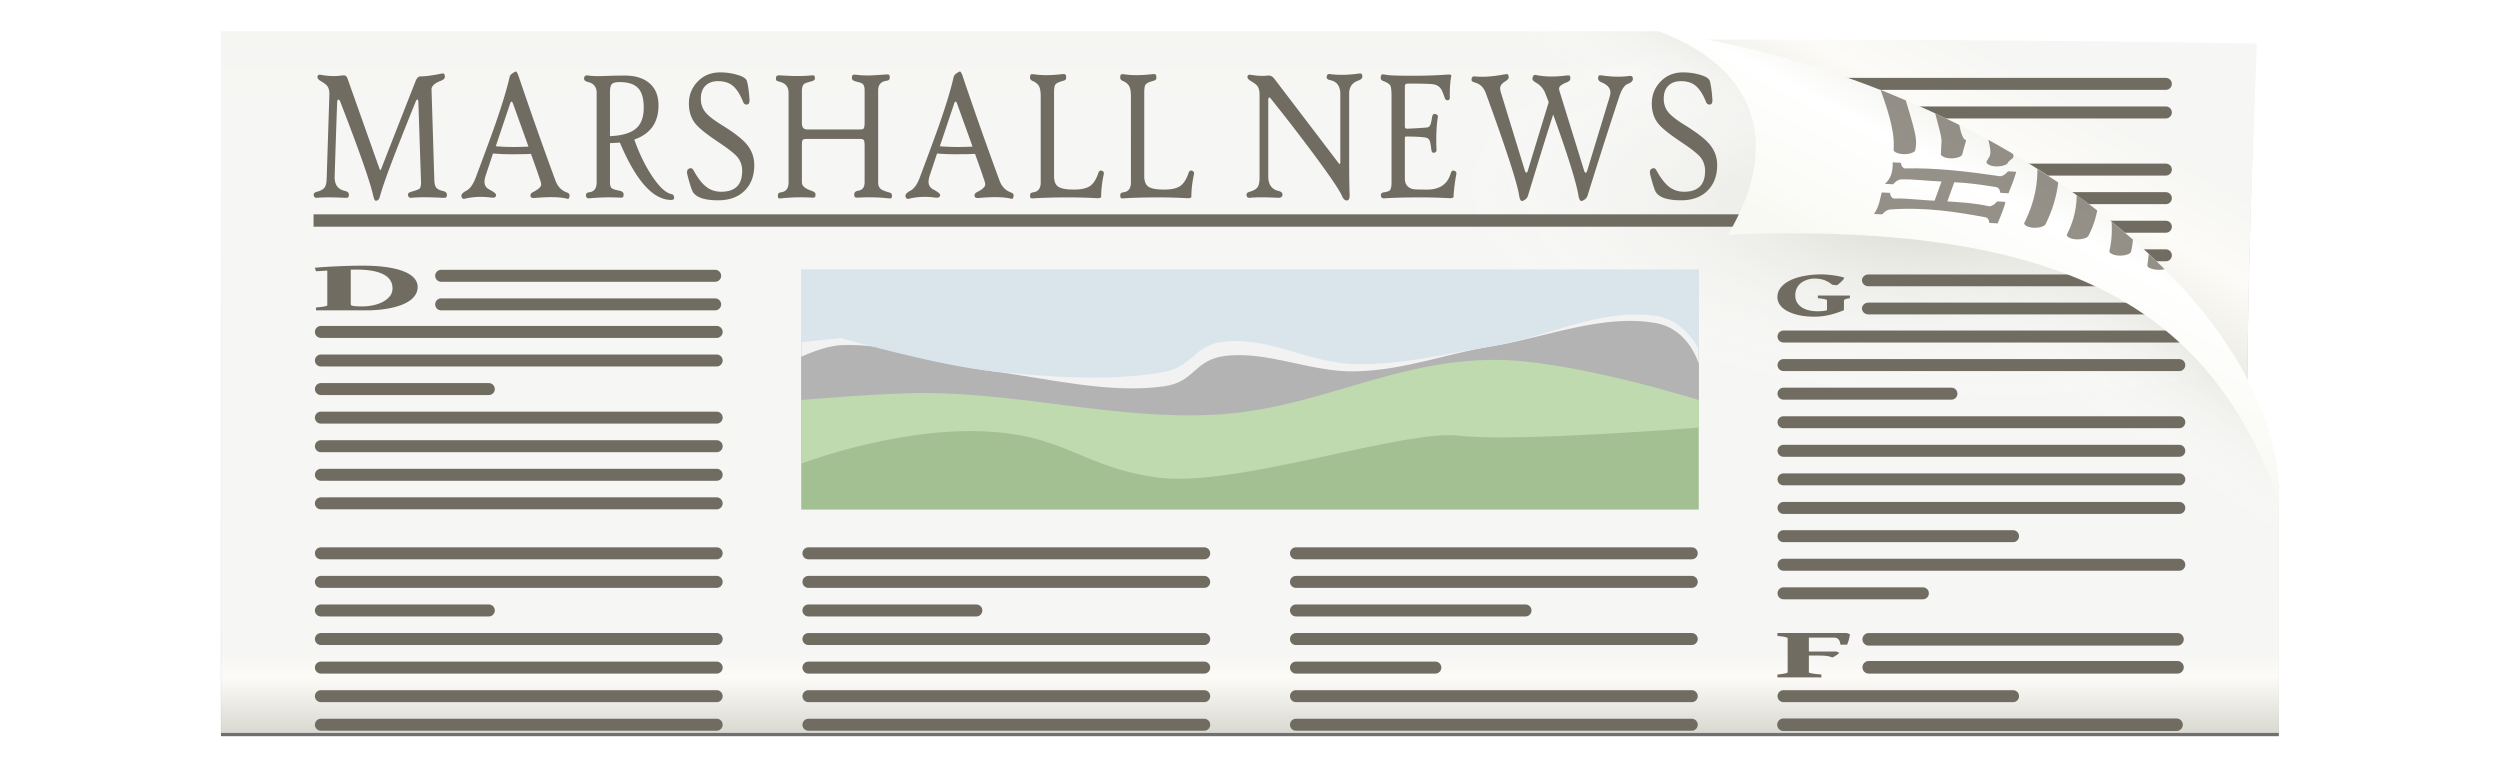 <svg xmlns="http://www.w3.org/2000/svg" xmlns:xlink="http://www.w3.org/1999/xlink" width="350" height="107"><defs><pattern xlink:href="#l" id="a" patternTransform="matrix(.686 0 0 .539 1221.19 771.894)"></pattern><pattern xlink:href="#m" id="l" patternTransform="matrix(.686 0 0 .539 1221.19 771.894)"></pattern><pattern xlink:href="#n" id="m" patternTransform="matrix(.686 0 0 .539 -8.455 272.06)"></pattern><pattern xlink:href="#o" id="n" patternTransform="matrix(.686 0 0 .539 -8.455 272.06)"></pattern><pattern xlink:href="#p" id="o" patternTransform="matrix(.686 0 0 .539 171.545 226.56)"></pattern><pattern xlink:href="#q" id="p" patternTransform="matrix(.686 0 0 .539 6.545 226.56)"></pattern><pattern xlink:href="#r" id="q" patternTransform="matrix(.543 0 0 .452 6.404 226.56)"></pattern><pattern id="r" width="87.624" height="115.004" patternTransform="translate(6.404 223.373)" patternUnits="userSpaceOnUse"><path d="M2.096 1.989H79.45M2.096 11.572H78.06M2.096 21.156h78.596M2.096 30.739h31M2.096 40.322h81.673M2.096 49.906h83.373M2.096 59.49h78.62M2.096 69.073h75.196M2.096 78.656h83.5M2.096 88.24h80.426M2.096 97.823h44.086M2.096 107.406h68.278" style="fill-opacity:1;stroke:#716c61;stroke-width:4;stroke-linecap:round;stroke-linejoin:miter;stroke-miterlimit:4;stroke-opacity:1;stroke-dasharray:none"></path></pattern><pattern xlink:href="#s" id="b" patternTransform="matrix(.686 0 0 .539 1209.904 863.063)"></pattern><pattern xlink:href="#t" id="s" patternTransform="matrix(.686 0 0 .539 1209.904 863.063)"></pattern><pattern xlink:href="#u" id="t" patternTransform="matrix(.686 0 0 .539 -8.455 272.06)"></pattern><pattern xlink:href="#v" id="u" patternTransform="matrix(.686 0 0 .539 171.545 226.56)"></pattern><pattern xlink:href="#w" id="v" patternTransform="matrix(.686 0 0 .539 6.545 226.56)"></pattern><pattern xlink:href="#x" id="w" patternTransform="matrix(.543 0 0 .452 6.404 226.56)"></pattern><pattern id="x" width="87.624" height="115.004" patternTransform="translate(6.404 223.373)" patternUnits="userSpaceOnUse"><path d="M2.096 1.989H79.45M2.096 11.572H78.06M2.096 21.156h78.596M2.096 30.739h31M2.096 40.322h81.673M2.096 49.906h83.373M2.096 59.49h78.62M2.096 69.073h75.196M2.096 78.656h83.5M2.096 88.24h80.426M2.096 97.823h44.086M2.096 107.406h68.278" style="fill-opacity:1;stroke:#716c61;stroke-width:4;stroke-linecap:round;stroke-linejoin:miter;stroke-miterlimit:4;stroke-opacity:1;stroke-dasharray:none"></path></pattern><pattern xlink:href="#y" id="c" patternTransform="matrix(.686 0 0 .539 1225.904 817.063)"></pattern><pattern xlink:href="#z" id="y" patternTransform="matrix(.686 0 0 .539 1225.904 817.063)"></pattern><pattern xlink:href="#A" id="z" patternTransform="matrix(.543 0 0 .452 6.404 226.56)"></pattern><pattern id="A" width="87.624" height="115.004" patternTransform="translate(6.404 223.373)" patternUnits="userSpaceOnUse"><path d="M2.096 1.989H79.45M2.096 11.572H78.06M2.096 21.156h78.596M2.096 30.739h31M2.096 40.322h81.673M2.096 49.906h83.373M2.096 59.49h78.62M2.096 69.073h75.196M2.096 78.656h83.5M2.096 88.24h80.426M2.096 97.823h44.086M2.096 107.406h68.278" style="fill-opacity:1;stroke:#716c61;stroke-width:4;stroke-linecap:round;stroke-linejoin:miter;stroke-miterlimit:4;stroke-opacity:1;stroke-dasharray:none"></path></pattern><pattern xlink:href="#B" id="d" patternTransform="matrix(.686 0 0 .539 1223.904 868.563)"></pattern><pattern xlink:href="#C" id="B" patternTransform="matrix(.686 0 0 .539 1223.904 868.563)"></pattern><pattern xlink:href="#D" id="C" patternTransform="matrix(.686 0 0 .539 6.545 226.56)"></pattern><pattern xlink:href="#E" id="D" patternTransform="matrix(.543 0 0 .452 6.404 226.56)"></pattern><pattern id="E" width="87.624" height="115.004" patternTransform="translate(6.404 223.373)" patternUnits="userSpaceOnUse"><path d="M2.096 1.989H79.45M2.096 11.572H78.06M2.096 21.156h78.596M2.096 30.739h31M2.096 40.322h81.673M2.096 49.906h83.373M2.096 59.49h78.62M2.096 69.073h75.196M2.096 78.656h83.5M2.096 88.24h80.426M2.096 97.823h44.086M2.096 107.406h68.278" style="fill-opacity:1;stroke:#716c61;stroke-width:4;stroke-linecap:round;stroke-linejoin:miter;stroke-miterlimit:4;stroke-opacity:1;stroke-dasharray:none"></path></pattern><pattern xlink:href="#F" id="e" patternTransform="matrix(.686 0 0 .539 1217.404 822.063)"></pattern><pattern xlink:href="#G" id="F" patternTransform="matrix(.686 0 0 .539 1217.404 822.063)"></pattern><pattern xlink:href="#H" id="G" patternTransform="matrix(.686 0 0 .539 6.545 226.56)"></pattern><pattern xlink:href="#I" id="H" patternTransform="matrix(.543 0 0 .452 6.404 226.56)"></pattern><pattern id="I" width="87.624" height="115.004" patternTransform="translate(6.404 223.373)" patternUnits="userSpaceOnUse"><path d="M2.096 1.989H79.45M2.096 11.572H78.06M2.096 21.156h78.596M2.096 30.739h31M2.096 40.322h81.673M2.096 49.906h83.373M2.096 59.49h78.62M2.096 69.073h75.196M2.096 78.656h83.5M2.096 88.24h80.426M2.096 97.823h44.086M2.096 107.406h68.278" style="fill-opacity:1;stroke:#716c61;stroke-width:4;stroke-linecap:round;stroke-linejoin:miter;stroke-miterlimit:4;stroke-opacity:1;stroke-dasharray:none"></path></pattern><pattern xlink:href="#J" id="f" patternTransform="matrix(.686 0 0 .539 1209.904 863.063)"></pattern><pattern xlink:href="#K" id="J" patternTransform="matrix(.686 0 0 .539 1209.904 863.063)"></pattern><pattern xlink:href="#L" id="K" patternTransform="matrix(.686 0 0 .539 171.545 226.56)"></pattern><pattern xlink:href="#M" id="L" patternTransform="matrix(.686 0 0 .539 6.545 226.56)"></pattern><pattern xlink:href="#N" id="M" patternTransform="matrix(.543 0 0 .452 6.404 226.56)"></pattern><pattern id="N" width="87.624" height="115.004" patternTransform="translate(6.404 223.373)" patternUnits="userSpaceOnUse"><path d="M2.096 1.989H79.45M2.096 11.572H78.06M2.096 21.156h78.596M2.096 30.739h31M2.096 40.322h81.673M2.096 49.906h83.373M2.096 59.49h78.62M2.096 69.073h75.196M2.096 78.656h83.5M2.096 88.24h80.426M2.096 97.823h44.086M2.096 107.406h68.278" style="fill-opacity:1;stroke:#716c61;stroke-width:4;stroke-linecap:round;stroke-linejoin:miter;stroke-miterlimit:4;stroke-opacity:1;stroke-dasharray:none"></path></pattern><pattern xlink:href="#O" id="g" patternTransform="matrix(.686 0 0 .539 1247.763 818.563)"></pattern><pattern xlink:href="#P" id="O" patternTransform="matrix(.686 0 0 .539 1247.763 818.563)"></pattern><pattern xlink:href="#Q" id="P" patternTransform="matrix(.686 0 0 .539 7.545 226.06)"></pattern><pattern xlink:href="#R" id="Q" patternTransform="matrix(.543 0 0 .452 6.404 226.56)"></pattern><pattern id="R" width="87.624" height="115.004" patternTransform="translate(6.404 223.373)" patternUnits="userSpaceOnUse"><path d="M2.096 1.989H79.45M2.096 11.572H78.06M2.096 21.156h78.596M2.096 30.739h31M2.096 40.322h81.673M2.096 49.906h83.373M2.096 59.49h78.62M2.096 69.073h75.196M2.096 78.656h83.5M2.096 88.24h80.426M2.096 97.823h44.086M2.096 107.406h68.278" style="fill-opacity:1;stroke:#716c61;stroke-width:4;stroke-linecap:round;stroke-linejoin:miter;stroke-miterlimit:4;stroke-opacity:1;stroke-dasharray:none"></path></pattern><pattern xlink:href="#S" id="h" patternTransform="matrix(.686 0 0 .539 1225.904 817.063)"></pattern><pattern xlink:href="#T" id="S" patternTransform="matrix(.686 0 0 .539 1225.904 817.063)"></pattern><pattern xlink:href="#U" id="T" patternTransform="matrix(.686 0 0 .539 7.545 226.06)"></pattern><pattern xlink:href="#V" id="U" patternTransform="matrix(.543 0 0 .452 6.404 226.56)"></pattern><pattern id="V" width="87.624" height="115.004" patternTransform="translate(6.404 223.373)" patternUnits="userSpaceOnUse"><path d="M2.096 1.989H79.45M2.096 11.572H78.06M2.096 21.156h78.596M2.096 30.739h31M2.096 40.322h81.673M2.096 49.906h83.373M2.096 59.49h78.62M2.096 69.073h75.196M2.096 78.656h83.5M2.096 88.24h80.426M2.096 97.823h44.086M2.096 107.406h68.278" style="fill-opacity:1;stroke:#716c61;stroke-width:4;stroke-linecap:round;stroke-linejoin:miter;stroke-miterlimit:4;stroke-opacity:1;stroke-dasharray:none"></path></pattern><pattern xlink:href="#W" id="i" patternTransform="matrix(.686 0 0 .539 1209.904 863.063)"></pattern><pattern xlink:href="#X" id="W" patternTransform="matrix(.686 0 0 .539 1209.904 863.063)"></pattern><pattern xlink:href="#Y" id="X" patternTransform="matrix(.686 0 0 .539 -8.455 272.06)"></pattern><pattern xlink:href="#Z" id="Y" patternTransform="matrix(.686 0 0 .539 171.545 226.56)"></pattern><pattern xlink:href="#aa" id="Z" patternTransform="matrix(.686 0 0 .539 6.545 226.56)"></pattern><pattern xlink:href="#ab" id="aa" patternTransform="matrix(.543 0 0 .452 6.404 226.56)"></pattern><pattern id="ab" width="87.624" height="115.004" patternTransform="translate(6.404 223.373)" patternUnits="userSpaceOnUse"><path d="M2.096 1.989H79.45M2.096 11.572H78.06M2.096 21.156h78.596M2.096 30.739h31M2.096 40.322h81.673M2.096 49.906h83.373M2.096 59.49h78.62M2.096 69.073h75.196M2.096 78.656h83.5M2.096 88.24h80.426M2.096 97.823h44.086M2.096 107.406h68.278" style="fill-opacity:1;stroke:#716c61;stroke-width:4;stroke-linecap:round;stroke-linejoin:miter;stroke-miterlimit:4;stroke-opacity:1;stroke-dasharray:none"></path></pattern><pattern xlink:href="#ac" id="j" patternTransform="matrix(.686 0 0 .539 1640.725 982.002)"></pattern><pattern xlink:href="#ad" id="ac" patternTransform="matrix(.686 0 0 .539 1640.725 982.002)"></pattern><pattern xlink:href="#ae" id="ad" patternTransform="matrix(.686 0 0 .539 -8.455 272.06)"></pattern><pattern xlink:href="#af" id="ae" patternTransform="matrix(.686 0 0 .539 -8.455 272.06)"></pattern><pattern xlink:href="#ag" id="af" patternTransform="matrix(.686 0 0 .539 171.545 226.56)"></pattern><pattern xlink:href="#ah" id="ag" patternTransform="matrix(.686 0 0 .539 6.545 226.56)"></pattern><pattern xlink:href="#ai" id="ah" patternTransform="matrix(.543 0 0 .452 6.404 226.56)"></pattern><pattern id="ai" width="87.624" height="115.004" patternTransform="translate(6.404 223.373)" patternUnits="userSpaceOnUse"><path d="M2.096 1.989H79.45M2.096 11.572H78.06M2.096 21.156h78.596M2.096 30.739h31M2.096 40.322h81.673M2.096 49.906h83.373M2.096 59.49h78.62M2.096 69.073h75.196M2.096 78.656h83.5M2.096 88.24h80.426M2.096 97.823h44.086M2.096 107.406h68.278" style="fill-opacity:1;stroke:#716c61;stroke-width:4;stroke-linecap:round;stroke-linejoin:miter;stroke-miterlimit:4;stroke-opacity:1;stroke-dasharray:none"></path></pattern><linearGradient xlink:href="#k" id="an" x1="289.446" x2="289.446" y1="569.021" y2="377.843" gradientTransform="translate(1218.36 591.003)" gradientUnits="userSpaceOnUse"></linearGradient><linearGradient id="k"><stop offset="0" style="stop-color:#000;stop-opacity:1"></stop><stop offset="1" style="stop-color:#000;stop-opacity:0"></stop></linearGradient><linearGradient id="am"><stop offset="0" style="stop-color:#f5f5f2;stop-opacity:1"></stop><stop offset=".104" style="stop-color:#f6f6f4;stop-opacity:1"></stop><stop offset=".884" style="stop-color:#f6f6f4;stop-opacity:1"></stop><stop offset=".916" style="stop-color:#fcfbf7;stop-opacity:1"></stop><stop offset="1" style="stop-color:#d7d7cf;stop-opacity:1"></stop></linearGradient><linearGradient id="al"><stop offset="0" style="stop-color:#e5e5e0;stop-opacity:1"></stop><stop offset="1" style="stop-color:#fff;stop-opacity:0"></stop></linearGradient><linearGradient id="ak"><stop offset="0" style="stop-color:#dcdcd5;stop-opacity:1"></stop><stop offset="1" style="stop-color:#fff;stop-opacity:0"></stop></linearGradient><linearGradient id="aj"><stop offset="0" style="stop-color:#e3e3d9;stop-opacity:1"></stop><stop offset=".5" style="stop-color:#fff;stop-opacity:1"></stop><stop offset="1" style="stop-color:#f9f9f4;stop-opacity:1"></stop></linearGradient><linearGradient xlink:href="#aj" id="as" x1="406.071" x2="366.431" y1="405.041" y2="435.041" gradientTransform="matrix(1.241 0 0 .495 -203.062 -182.607)" gradientUnits="userSpaceOnUse"></linearGradient><linearGradient xlink:href="#al" id="aq" x1="185.5" x2="185.5" y1="312.362" y2="342.362" gradientTransform="matrix(.642 .423 -.743 .179 382.637 -111.548)" gradientUnits="userSpaceOnUse"></linearGradient><linearGradient xlink:href="#am" id="ap" x1="293.214" x2="293.214" y1="377.562" y2="577.161" gradientTransform="matrix(1.241 0 0 .495 -203.062 -182.607)" gradientUnits="userSpaceOnUse"></linearGradient><linearGradient xlink:href="#am" id="ao" x1="713.063" x2="343.219" y1="147.199" y2="411.699" gradientTransform="matrix(1.241 0 0 .495 -203.062 -182.607)" gradientUnits="userSpaceOnUse"></linearGradient><radialGradient xlink:href="#ak" id="ar" cx="348" cy="471.362" r="22.5" fx="348" fy="471.362" gradientTransform="matrix(2.819 .406 -.469 1.099 -493.172 -628.688)" gradientUnits="userSpaceOnUse"></radialGradient></defs><path d="M1406.922 969.065v198.594h232.156l-.03-68.781c-.13-10.335-1.358-20.905-3.532-31.375.113-30.96.522-62.062 1.062-94.938-18.374-.91-40.321-1.195-61.968-1.156a54.16 54.16 0 0 0-5.532-2.344z" style="opacity:.75;fill:url(#an);fill-opacity:1;stroke:none;display:inline;filter:url(#filter7482-08-9)" transform="matrix(1.241 0 0 .495 -1715.058 -474.922)"></path><path d="M315.952 6.118c-1.346 32.598-2.046 61.694-.408 93.697L145.902 89.673 117.817 6.485s123.06-1.85 198.135-.367z" style="fill:url(#ao);fill-opacity:1;stroke:none;display:inline"></path><path d="M93.136 112.127h55.41M93.136 116.127h55.41" style="fill:#716c61;fill-opacity:1;fill-rule:evenodd;stroke:#716c61;stroke-width:1.678;stroke-linecap:round;stroke-linejoin:miter;stroke-miterlimit:4;stroke-opacity:1;stroke-dasharray:none" transform="translate(154.674 -100.385)"></path><path d="M93.136 120.127h23.509" style="fill:#716c61;fill-opacity:1;fill-rule:evenodd;stroke:#716c61;stroke-width:1.678;stroke-linecap:round;stroke-linejoin:miter;stroke-miterlimit:4;stroke-opacity:1;stroke-dasharray:none" transform="translate(154.674 -100.385)"></path><path d="M93.136 124.127h55.41M93.136 128.127h55.41M93.136 132.127h55.41M93.136 136.127h55.41" style="fill:#716c61;fill-opacity:1;fill-rule:evenodd;stroke:#716c61;stroke-width:1.678;stroke-linecap:round;stroke-linejoin:miter;stroke-miterlimit:4;stroke-opacity:1;stroke-dasharray:none" transform="translate(154.674 -100.385)"></path><path d="M378.42 74.294h32.133" style="fill:#716c61;fill-opacity:1;fill-rule:evenodd;stroke:#716c61;stroke-width:1.678;stroke-linecap:round;stroke-linejoin:miter;stroke-miterlimit:4;stroke-opacity:1;stroke-dasharray:none" transform="translate(-130.609 -34.601)"></path><path d="M378.419 78.294h55.41" style="fill:#716c61;fill-opacity:1;fill-rule:evenodd;stroke:#716c61;stroke-width:1.678;stroke-linecap:round;stroke-linejoin:miter;stroke-miterlimit:4;stroke-opacity:1;stroke-dasharray:none" transform="translate(-130.609 -34.601)"></path><path d="M378.42 82.294h19.511" style="fill:#716c61;fill-opacity:1;fill-rule:evenodd;stroke:#716c61;stroke-width:1.678;stroke-linecap:round;stroke-linejoin:miter;stroke-miterlimit:4;stroke-opacity:1;stroke-dasharray:none" transform="translate(-130.609 -34.601)"></path><path d="M30.946 4.387v98.226h288.108V68.825c-5.021-33.057-52.308-55.431-86.87-64.438z" style="fill:url(#ap);fill-opacity:1;stroke:none;display:inline"></path><path d="m210.931 4.387 105.563 69.616 2.56-.618v-4.56c-.977-6.43-3.558-12.45-7.33-18.053L249.441 9.704a211.674 211.674 0 0 0-17.258-5.317h-21.252z" style="fill:url(#aq);fill-opacity:1;stroke:none;display:inline"></path><path d="M236.41 5.546c-17.142 2.328-30.037 8.057-33.468 16.09-5.834 13.661 17.874 28.821 52.898 33.866 21.708 3.126 42.65 1.626 56.854-3.215-14.298-22.842-48.503-38.853-76.283-46.741z" style="fill:url(#ar);fill-opacity:1;stroke:none;display:inline"></path><path d="M43.899 30.007h228.966v1.731H43.899z" style="fill:#716c61;fill-opacity:1;stroke:none;display:inline"></path><path d="M93.136 112.127h55.41M93.136 116.127h55.41" style="fill:#716c61;fill-opacity:1;fill-rule:evenodd;stroke:#716c61;stroke-width:1.678;stroke-linecap:round;stroke-linejoin:miter;stroke-miterlimit:4;stroke-opacity:1;stroke-dasharray:none" transform="translate(20.044 -34.663)"></path><path d="M93.136 120.127h23.509" style="fill:#716c61;fill-opacity:1;fill-rule:evenodd;stroke:#716c61;stroke-width:1.678;stroke-linecap:round;stroke-linejoin:miter;stroke-miterlimit:4;stroke-opacity:1;stroke-dasharray:none" transform="translate(20.044 -34.663)"></path><path d="M93.136 124.127h55.41M93.136 128.127h55.41M93.136 132.127h55.41M93.136 136.127h55.41" style="fill:#716c61;fill-opacity:1;fill-rule:evenodd;stroke:#716c61;stroke-width:1.678;stroke-linecap:round;stroke-linejoin:miter;stroke-miterlimit:4;stroke-opacity:1;stroke-dasharray:none" transform="translate(20.044 -34.663)"></path><path d="M93.157 38.546h125.652v32.892H93.157z" style="fill:#a3c093;fill-opacity:1;stroke:none" transform="matrix(1 0 0 1.02 19.016 -1.528)"></path><path d="M93.157 38.546H218.81v21.64s-25.742 2.024-33.527 1.112c-7.785-.912-31.442 7.18-42.232 5.748-10.79-1.433-12.966-6.06-25.093-6.366-12.126-.305-24.8 4.451-24.8 4.451z" style="fill:#bedaae;fill-opacity:1;stroke:none" transform="matrix(1 0 0 1.02 19.016 -1.528)"></path><path d="M93.157 38.546H218.81V56.4s-17.908-5.5-28.451-5.509c-14.522-.012-24.874 6.758-39.27 7.52-13.492.714-26.539-2.84-40.146-2.973-5.981-.058-17.786.962-17.786.962z" style="fill:#b3b3b3;fill-opacity:1;stroke:none" transform="matrix(1 0 0 1.02 19.016 -1.528)"></path><path d="M93.157 38.546H218.81v12.907s-1.329-4.785-5.99-5.607c-7.462-1.316-15.544 1.998-23.12 3.208-6.391 1.021-11.933 3.208-18.8 3.413-6.392.19-12.385-2.875-18.494-2.101-4.231.536-4.165 3.543-8.348 4.137-7.735 1.098-16.261-1.06-24.095-2.04-7.354-.921-13.647-3.93-21.306-3.584-2.247.102-5.5 1.585-5.5 1.585z" style="fill:#f2f2f2;fill-opacity:1;stroke:none" transform="matrix(1 0 0 1.02 19.016 -1.528)"></path><path d="M93.157 38.546H218.81v10.928s-1.88-4.05-5.99-4.617c-8.002-1.104-15.224 2.976-23.12 4.197-6.14.95-12.22 2.534-18.8 2.424-6.678-.113-12.014-3.745-18.494-3.09-4.304.434-4.337 3.377-8.348 4.136-7.255 1.374-16.313.731-24.095-.062-7.815-.796-21.306-4.572-21.306-4.572l-5.5.595z" style="fill:#dae5eb;fill-opacity:1;stroke:none" transform="matrix(1 0 0 1.02 19.016 -1.528)"></path><path d="M58.469 40.172a2 2 0 0 1-.3 1.084c-.199.318-.473.6-.82.844a5.243 5.243 0 0 1-1.22.62c-.466.17-.967.31-1.503.417a14.96 14.96 0 0 1-1.665.238c-.575.05-1.14.075-1.696.075h-7.027v-.402c.532-.046.929-.095 1.19-.148.263-.054.394-.103.394-.148v-4.865l-1.584.092-.165-.494c.4-.04.876-.076 1.432-.112a93.705 93.705 0 0 1 3.572-.158 72.558 72.558 0 0 1 1.707-.021c1.236 0 2.331.067 3.285.2.954.135 1.758.33 2.411.585.653.256 1.148.568 1.484.936.337.369.505.788.505 1.257zm-8.565-2.426a37.859 37.859 0 0 0-.797.01v4.773a.46.46 0 0 0 .023.15c.016.045.076.084.182.117.105.032.272.057.498.075.227.018.548.026.963.026a7.28 7.28 0 0 0 1.366-.14c.49-.094.94-.243 1.355-.446.415-.204.761-.466 1.039-.786.277-.32.416-.708.416-1.164 0-.864-.426-1.515-1.279-1.955-.852-.44-2.108-.66-3.766-.66zM248.84 94.84v-.41a9.15 9.15 0 0 0 1.077-.15c.236-.054.355-.104.355-.15v-4.79c0-.04-.111-.089-.334-.148-.223-.06-.589-.112-1.098-.158v-.41h9.715l.435.173a2.955 2.955 0 0 1-.053.336c-.028.138-.062.28-.1.424a5.306 5.306 0 0 1-.128.41c-.046.128-.09.223-.133.285h-.922c-.022-.305-.105-.546-.25-.722-.145-.176-.351-.264-.62-.264h-3.542v1.948h3.86l.414.188c-.064.06-.138.12-.223.185a4.325 4.325 0 0 1-.536.348 1.75 1.75 0 0 1-.238.113c-.106-.05-.22-.09-.34-.123-.12-.033-.26-.061-.418-.084a5.85 5.85 0 0 0-.563-.05c-.215-.01-.472-.014-.769-.014h-1.187v2.353c0 .02.026.041.08.064.052.023.144.047.275.072.13.024.31.05.535.079.227.028.513.056.86.086v.41z" style="font-size:21.143px;font-style:normal;font-variant:normal;font-weight:700;font-stretch:normal;line-height:125%;letter-spacing:0;word-spacing:0;fill:#716c61;fill-opacity:1;stroke:none;font-family:Gentium Book Basic;-inkscape-font-specification:Gentium Book Basic Bold"></path><path d="M247.399 87.712h38.36M247.399 91.712h38.36" style="fill:#716c61;fill-opacity:1;fill-rule:evenodd;stroke:#716c61;stroke-width:1.678;stroke-linecap:round;stroke-linejoin:miter;stroke-miterlimit:4;stroke-opacity:1;stroke-dasharray:none;stroke-dashoffset:0" transform="matrix(1.086 0 0 .985 -7.09 -47.147)"></path><path d="M93.136 112.127h55.41M93.136 116.127h55.41" style="fill:#716c61;fill-opacity:1;fill-rule:evenodd;stroke:#716c61;stroke-width:1.678;stroke-linecap:round;stroke-linejoin:miter;stroke-miterlimit:4;stroke-opacity:1;stroke-dasharray:none" transform="translate(156.555 -65.015)"></path><path d="M93.136 120.127h23.509" style="fill:#716c61;fill-opacity:1;fill-rule:evenodd;stroke:#716c61;stroke-width:1.678;stroke-linecap:round;stroke-linejoin:miter;stroke-miterlimit:4;stroke-opacity:1;stroke-dasharray:none" transform="translate(156.555 -65.015)"></path><path d="M93.136 124.127h55.41M93.136 128.127h55.41M93.136 132.127h55.41M93.136 136.127h55.41" style="fill:#716c61;fill-opacity:1;fill-rule:evenodd;stroke:#716c61;stroke-width:1.678;stroke-linecap:round;stroke-linejoin:miter;stroke-miterlimit:4;stroke-opacity:1;stroke-dasharray:none" transform="translate(156.555 -65.015)"></path><path d="M378.42 74.294h32.133" style="fill:#716c61;fill-opacity:1;fill-rule:evenodd;stroke:#716c61;stroke-width:1.678;stroke-linecap:round;stroke-linejoin:miter;stroke-miterlimit:4;stroke-opacity:1;stroke-dasharray:none" transform="translate(-128.728 .77)"></path><path d="M378.419 78.294h55.41" style="fill:#716c61;fill-opacity:1;fill-rule:evenodd;stroke:#716c61;stroke-width:1.678;stroke-linecap:round;stroke-linejoin:miter;stroke-miterlimit:4;stroke-opacity:1;stroke-dasharray:none" transform="translate(-128.728 .77)"></path><path d="M378.42 82.294h19.511" style="fill:#716c61;fill-opacity:1;fill-rule:evenodd;stroke:#716c61;stroke-width:1.678;stroke-linecap:round;stroke-linejoin:miter;stroke-miterlimit:4;stroke-opacity:1;stroke-dasharray:none" transform="translate(-128.728 .77)"></path><path d="M232.178 4.386c47.715 6.844 87.294 38.243 86.87 65.543-9.359-25.064-27.226-38.99-77.12-37.095 7.181-12.071 4.672-23.09-9.75-28.448z" style="fill:url(#as);fill-opacity:1;stroke:none;display:inline"></path><path d="M258.17 38.873c.029.012.03.043.003.092-.026.05-.068.11-.127.182a3.186 3.186 0 0 1-.21.231 5.336 5.336 0 0 1-.493.435c-.076.059-.14.1-.193.124l-.641-.072a4.037 4.037 0 0 0-.58-.408c-.193-.11-.392-.2-.597-.267a3.604 3.604 0 0 0-.633-.146 5.085 5.085 0 0 0-.694-.045 3.311 3.311 0 0 0-1.08.195c-.2.07-.393.163-.58.278a2.102 2.102 0 0 0-.865 1.052c-.091.237-.137.51-.137.822 0 .395.085.733.255 1.014.17.28.398.511.685.69.287.18.615.313.984.398.37.085.756.128 1.16.128.28 0 .531-.012.75-.036.22-.024.421-.057.603-.099v-1.324a.238.238 0 0 0-.022-.096c-.015-.031-.062-.062-.14-.092a2.253 2.253 0 0 0-.379-.09c-.172-.03-.42-.06-.742-.09v-.372h4.49v.373c-.17.02-.308.044-.414.071-.105.027-.19.057-.255.09a.35.35 0 0 0-.131.101.186.186 0 0 0-.035.105v1.306c-.434.183-.844.333-1.23.451a11.51 11.51 0 0 1-1.094.28 8.948 8.948 0 0 1-.97.144c-.305.027-.59.04-.853.04-.433 0-.862-.024-1.287-.074a8.823 8.823 0 0 1-1.212-.224 6.163 6.163 0 0 1-1.063-.38 3.704 3.704 0 0 1-.844-.533 2.346 2.346 0 0 1-.557-.689 1.787 1.787 0 0 1-.202-.846c0-.496.156-.941.47-1.334.313-.394.746-.727 1.3-1.001.553-.274 1.21-.482 1.967-.626a13.31 13.31 0 0 1 2.473-.215c.194 0 .43.01.708.031.278.021.563.051.856.09.293.039.578.087.857.144.278.056.51.12.698.192z" style="font-size:21.143px;font-style:normal;font-variant:normal;font-weight:700;font-stretch:normal;line-height:125%;letter-spacing:0;word-spacing:0;fill:#716c61;fill-opacity:1;stroke:none;font-family:Gentium Book Basic;-inkscape-font-specification:Gentium Book Basic Bold"></path><path d="M263.286 12.594c1.905 5.247 1.882 6.975 1.822 8.34-.06.315.604.624 1.396.649.792.024 1.568-.241 1.629-.557.282-1.506.125-2.157-1.318-6.963-1.176-.5-2.327-.998-3.529-1.469zm7.64 3.277c1.186 4.47.854 3.179.813 5.572-.176.33.481.69 1.32.725.84.034 1.67-.265 1.667-.601 1.003-3.785.377-.133-.426-4.073a133.013 133.013 0 0 0-3.374-1.623zm7.446 3.71c.513 2.139.257 2.134-.156 2.882-.326.309.141.71.943.809.802.099 1.757-.125 1.927-.453.25-.546 1.091-.6.7-1.29a125.351 125.351 0 0 0-3.414-1.948zm6.865 4.08c.02 2.361-.498 4.826-1.784 7.45-.246.32.326.7 1.152.766.825.065 1.716-.2 1.795-.534.988-2.016 1.538-3.942 1.745-5.796-.95-.64-1.924-1.265-2.908-1.886zm5.507 3.663c-.031 1.823-.423 3.646-1.358 5.456-.162.312.401.654 1.183.72.782.064 1.64-.16 1.803-.472a12.88 12.88 0 0 0 1.241-3.57c-.94-.72-1.888-1.433-2.87-2.134zm4.886 3.725c.074 1.394 0 2.762-.31 4.08-.07.317.585.63 1.377.658.791.028 1.577-.233 1.648-.549.13-.557.212-1.117.271-1.685a97.339 97.339 0 0 0-2.986-2.504zm5.197 4.498c-.066.54-.118 1.1-.194 1.623-.041.45 1.491.775 2.404.51a85.908 85.908 0 0 0-2.21-2.133z" style="font-size:medium;font-style:normal;font-variant:normal;font-weight:400;font-stretch:normal;text-indent:0;text-align:start;text-decoration:none;line-height:normal;letter-spacing:normal;word-spacing:normal;text-transform:none;direction:ltr;block-progression:tb;writing-mode:lr-tb;text-anchor:start;baseline-shift:baseline;opacity:.75;color:#000;fill:#716c61;fill-opacity:1;stroke:none;stroke-width:2.433;marker:none;visibility:visible;display:inline;overflow:visible;enable-background:accumulate;font-family:Sans;-inkscape-font-specification:Sans"></path><path d="m279.66 31.273-1.14-.066c-.038-.255-.11-.448-.217-.58-.107-.13-.224-.2-.353-.207-4.052-.757-8.44-1.447-13.33-1.093-.11-.006-.268.043-.475.149-.206.105-.42.286-.644.54l-1.14-.065c.808-1.18.785-2.029 1.091-3.01l1.14.066c.038.256.113.45.224.58.112.132.231.2.36.208 1.889-.055 3.779.244 5.668.3l.972-2.682c-1.89-.067-3.78-.339-5.669-.299-.109-.006-.268.043-.474.149-.207.105-.421.285-.645.54l-1.14-.065c.79-.663 1.141-1.677 1.092-3.01l1.14.066c.038.256.112.449.223.58.112.131.231.2.36.208 4.315-.103 8.736.416 13.33 1.093.11.006.266-.044.468-.149.202-.106.414-.286.638-.541l1.139.065c-.398 1.31-.645 1.894-1.091 3.01l-1.14-.066c-.038-.255-.11-.449-.217-.58-.106-.13-.224-.2-.352-.207-1.847-.32-3.753-.593-5.877-.691l-.972 2.681c1.96.129 3.918.238 5.877.691.11.007.265-.042.466-.146.202-.104.415-.285.64-.544l1.139.065c-.013.425-.637 1.98-1.091 3.01z" style="font-size:22.892px;font-style:normal;font-variant:normal;font-weight:700;font-stretch:normal;line-height:125%;letter-spacing:0;word-spacing:0;opacity:.75;fill:#716c61;fill-opacity:1;stroke:none;font-family:Gentium Book Basic;-inkscape-font-specification:Gentium Book Basic Bold"></path><g style="font-size:24.081px;font-style:normal;font-variant:normal;font-weight:400;font-stretch:normal;line-height:125%;letter-spacing:0;word-spacing:0;fill:#716c61;fill-opacity:1;stroke:none;font-family:High Tower Text;-inkscape-font-specification:High Tower Text"><path d="M69.44 24.534c0 .196-.041.317-.124.365-.082.047-.292.062-.629.047-2.046-.087-3.633-.087-4.762 0-.353.023-.53-.114-.53-.412 0-.165.177-.282.53-.353.698-.157 1.117-.286 1.258-.388.173-.133.25-.43.235-.893l-.411-10.042c-.008-.204-.063-.306-.165-.306-.078 0-.153.07-.223.212a465.715 465.715 0 0 0-2.94 5.985c-1.137 2.36-1.94 4.15-2.41 5.373-.212.573-.322.867-.33.882a.578.578 0 0 1-.34.283.716.716 0 0 1-.2.035c-.157 0-.298-.231-.424-.694-.494-1.772-2.195-5.703-5.103-11.794-.086-.18-.18-.27-.282-.27-.126 0-.192.121-.2.364-.11 2.329-.24 5.429-.388 9.301-.047 1.035.474 1.65 1.564 1.846.43.079.646.232.646.459 0 .196-.04.317-.123.365-.082.047-.288.062-.617.047-1.803-.071-3.203-.071-4.198 0-.353.023-.53-.114-.53-.412 0-.165.177-.282.53-.353.627-.133 1.038-.34 1.234-.623.157-.22.243-.615.26-1.188l.41-10.406c.016-.455-.074-.803-.27-1.046-.172-.212-.521-.44-1.046-.682-.377-.173-.553-.357-.53-.553.016-.212.185-.294.506-.247 1.2.173 2.25.204 3.152.094.344-.04.58-.031.705.024s.235.192.33.411l4.914 11.253c.063.157.118.235.165.235.047 0 .118-.106.212-.317.313-.674 2.065-4.308 5.256-10.9.196-.4.443-.6.74-.6.73 0 1.749-.106 3.058-.318.298-.047.482-.062.552-.047.134.04.2.185.2.435 0 .189-.208.35-.623.483-.98.305-1.462.674-1.446 1.105l.435 11.441c.015.455.13.776.34.964.173.165.49.29.953.376.44.087.659.24.659.459zM88.5 24.687c-.047.212-.098.337-.153.376-.047.032-.156.024-.329-.023-1.12-.204-2.76-.228-4.915-.07-.408.03-.63-.048-.67-.236-.04-.22.09-.388.388-.506.847-.345 1.27-.666 1.27-.964 0-.118-.047-.286-.141-.506a127.414 127.414 0 0 0-1.447-3.35c-.556.03-1.536.046-2.94.046a39.5 39.5 0 0 1-2.962-.094l-1.153 2.822c-.11.275-.164.522-.164.741 0 .44.239.76.717.964.737.314 1.097.553 1.082.718-.016.266-.263.372-.741.317-1.474-.157-2.838-.11-4.092.141-.33.07-.513-.047-.553-.353-.031-.203.224-.423.765-.658.58-.243 1.07-.804 1.47-1.682 1.528-3.315 2.516-5.495 2.963-6.537 1.081-2.501 1.846-4.543 2.293-6.127.062-.243.372-.47.928-.682.134-.047.302.18.506.682a455.789 455.789 0 0 0 5.691 13.076c.337.737.906 1.227 1.705 1.47.36.102.521.247.482.435zm-6.385-6.197c-.517-1.176-1.324-2.998-2.422-5.468-.063-.133-.133-.2-.212-.2-.078 0-.145.067-.2.2l-2.245 5.421c.838.063 1.78.094 2.822.094.643 0 1.395-.016 2.257-.047zM104.75 24.946c.009.18-.144.27-.458.27-2.814 0-5.472-2.41-7.972-7.231-.964.047-1.478.07-1.54.07v4.939c0 .368.09.613.27.735.18.121.58.229 1.2.323.43.07.646.223.646.458 0 .196-.035.318-.106.365-.07.047-.266.063-.588.047a39.303 39.303 0 0 0-4.644.094c-.338.024-.506-.114-.506-.411 0-.204.168-.322.506-.353.768-.079 1.152-.498 1.152-1.258V11.729c0-.745-.435-1.203-1.305-1.376-.431-.086-.647-.223-.647-.411 0-.29.145-.435.435-.435.086 0 .18.007.282.023.322.047.812.07 1.47.07.22 0 .772-.011 1.658-.035a93.583 93.583 0 0 1 2.47-.035c1.567 0 2.806.294 3.715.882 1.019.65 1.529 1.61 1.529 2.88 0 2.172-1.255 3.607-3.763 4.304.8 1.82 1.74 3.38 2.822 4.68 1.105 1.333 2.1 2.07 2.987 2.211.243.04.372.192.388.459zm-4.726-11.371c0-1.16-.298-1.987-.894-2.481-.596-.494-1.548-.74-2.857-.74-.588 0-.984.08-1.188.24-.204.161-.306.508-.306 1.04v5.54c1.897-.064 3.261-.397 4.092-1 .769-.557 1.153-1.423 1.153-2.599zM117.203 20.83c0 1.325-.486 2.387-1.458 3.187-1.011.83-2.395 1.246-4.15 1.246-2.313 0-3.67-.427-4.07-1.282-.242-.517-.485-1.175-.728-1.975-.102-.369-.028-.608.223-.717.314-.141.56-.079.74.188.667.988 1.337 1.69 2.011 2.105.651.4 1.412.6 2.282.6 2.179 0 3.269-.87 3.269-2.611a2.37 2.37 0 0 0-.718-1.74c-.462-.447-1.419-1.063-2.869-1.846-1.834-.988-3.041-1.764-3.621-2.329-.714-.697-1.07-1.56-1.07-2.587 0-1.09.456-2.018 1.37-2.786.913-.769 2.079-1.153 3.498-1.153 1.003 0 1.979.126 2.927.377.73.196 1.141.446 1.235.752.196.635.325 1.419.388 2.352.016.337-.098.525-.34.564-.307.047-.522-.059-.648-.317-.486-.98-1.038-1.67-1.658-2.07-.572-.368-1.32-.552-2.245-.552-.824 0-1.474.192-1.952.576-.479.384-.718.929-.718 1.634 0 .659.236 1.227.706 1.705.447.447 1.27.972 2.47 1.576 1.85.925 3.123 1.709 3.82 2.352.87.791 1.306 1.708 1.306 2.751zM138.592 24.605c0 .203-.026.329-.077.376-.05.047-.194.059-.429.035a35.26 35.26 0 0 0-4.645-.094c-.305.016-.5-.002-.582-.053-.082-.05-.123-.17-.123-.359 0-.25.208-.403.623-.458.659-.086.988-.44.988-1.058v-4.621c0-.338-.04-.563-.118-.677-.078-.113-.262-.17-.552-.17h-8.314c-.345 0-.558.043-.64.13-.083.086-.124.309-.124.67v4.668c0 .446.49.8 1.47 1.058.431.117.647.27.647.458 0 .196-.036.318-.106.365-.07.047-.267.063-.588.047-1.56-.07-3.108-.04-4.645.094-.235.024-.378.012-.429-.035-.051-.047-.076-.173-.076-.376 0-.204.168-.322.505-.353.768-.079 1.153-.498 1.153-1.258V11.705c0-.729-.436-1.187-1.306-1.375-.313-.07-.5-.124-.558-.16-.059-.034-.088-.119-.088-.252 0-.102.008-.176.023-.223.047-.15.278-.212.694-.188 1.983.11 3.582.11 4.797 0 .22-.016.363 0 .43.047.066.047.1.168.1.364 0 .15-.177.263-.53.341-.627.133-1.003.24-1.128.318-.243.156-.365.474-.365.952v3.974c0 .55.267.824.8.824h8.184c.321 0 .52-.036.6-.106.109-.102.164-.357.164-.765v-4.045c0-.423-.11-.705-.33-.846-.125-.086-.454-.18-.987-.282-.439-.087-.659-.224-.659-.412 0-.212.04-.345.118-.4.078-.055.282-.066.612-.035.87.086 1.763.106 2.68.059.651-.032 1.306-.067 1.964-.106.22 0 .359.02.418.059.058.039.088.164.088.376 0 .204-.169.325-.506.365-.862.094-1.293.501-1.293 1.222v11.583c0 .384.137.666.411.846.22.141.627.279 1.223.412.337.07.506.188.506.353zM157.5 24.687c-.048.212-.099.337-.153.376-.048.032-.157.024-.33-.023-1.12-.204-2.759-.228-4.915-.07-.407.03-.63-.048-.67-.236-.04-.22.09-.388.388-.506.847-.345 1.27-.666 1.27-.964 0-.118-.047-.286-.141-.506a127.41 127.41 0 0 0-1.446-3.35c-.557.03-1.537.046-2.94.046a39.5 39.5 0 0 1-2.963-.094l-1.153 2.822c-.11.275-.164.522-.164.741 0 .44.239.76.717.964.737.314 1.098.553 1.082.718-.016.266-.263.372-.74.317-1.475-.157-2.839-.11-4.093.141-.33.07-.513-.047-.553-.353-.03-.203.224-.423.765-.658.58-.243 1.07-.804 1.47-1.682 1.528-3.315 2.516-5.495 2.963-6.537 1.082-2.501 1.846-4.543 2.293-6.127.062-.243.372-.47.929-.682.133-.047.301.18.505.682a455.801 455.801 0 0 0 5.691 13.076c.337.737.906 1.227 1.705 1.47.36.102.522.247.482.435zm-6.385-6.197c-.518-1.176-1.325-2.998-2.423-5.468-.062-.133-.133-.2-.211-.2-.079 0-.145.067-.2.2l-2.246 5.421c.839.063 1.78.094 2.822.094.643 0 1.395-.016 2.258-.047zM171.504 21.982c-.267 1.004-.4 1.944-.4 2.822 0 .15-.25.212-.753.189a93.484 93.484 0 0 0-4.597-.094c-1.944 0-3.677.039-5.197.117-.228.016-.369-.002-.424-.053-.055-.05-.082-.17-.082-.358 0-.204.169-.322.506-.353.768-.079 1.152-.49 1.152-1.235V12.164c0-.549-.075-.956-.223-1.223-.18-.313-.526-.556-1.035-.729-.306-.11-.44-.286-.4-.529.024-.172.075-.274.153-.306.078-.031.282-.027.611.012 1.145.125 2.509.118 4.092-.024.282-.023.443-.03.482-.023.157.024.247.13.27.317.024.212-.027.357-.152.436-.047.03-.208.078-.482.14-.549.126-.894.27-1.035.43-.141.16-.212.5-.212 1.017v10.524c0 .658.222 1.107.665 1.346.443.24 1.248.359 2.416.359 1.113 0 1.938-.143 2.475-.43.537-.286.974-.824 1.311-1.616.126-.314.318-.42.577-.318.25.063.345.208.282.435zM185.52 21.982c-.267 1.004-.4 1.944-.4 2.822 0 .15-.25.212-.752.189a93.485 93.485 0 0 0-4.598-.094c-1.944 0-3.676.039-5.197.117-.228.016-.369-.002-.424-.053-.054-.05-.082-.17-.082-.358 0-.204.169-.322.506-.353.768-.079 1.152-.49 1.152-1.235V12.164c0-.549-.074-.956-.223-1.223-.18-.313-.525-.556-1.035-.729-.306-.11-.439-.286-.4-.529.024-.172.075-.274.153-.306.078-.031.282-.027.611.012 1.145.125 2.509.118 4.092-.024.283-.023.443-.03.483-.023.156.024.246.13.27.317.024.212-.027.357-.153.436-.047.03-.208.078-.482.14-.549.126-.894.27-1.035.43-.14.16-.211.5-.211 1.017v10.524c0 .658.221 1.107.664 1.346.443.24 1.248.359 2.416.359 1.114 0 1.939-.143 2.476-.43.537-.286.974-.824 1.31-1.616.126-.314.318-.42.577-.318.25.063.345.208.282.435zM211.683 9.683c0 .196-.212.357-.635.482-.94.267-1.411.811-1.411 1.635v8.454c0 1.78.023 3.214.07 4.304.016.415-.082.65-.294.705-.352.086-.65-.098-.893-.553-.392-.744-1.929-2.579-4.61-5.503a248.096 248.096 0 0 0-6.514-6.831c-.07-.07-.141-.09-.212-.06-.078.04-.117.13-.117.271v9.642c0 1.035.521 1.65 1.564 1.846.43.087.646.24.646.459 0 .298-.243.435-.729.412-1.865-.079-3.316-.079-4.35 0-.337.023-.506-.114-.506-.412 0-.165.169-.282.506-.353.603-.14 1.007-.333 1.21-.576.205-.243.307-.654.307-1.235V11.964c0-.455-.094-.803-.283-1.046-.18-.22-.529-.447-1.046-.682-.384-.18-.568-.365-.553-.553.024-.212.2-.294.53-.247 1.018.141 1.9.173 2.645.094.384-.04.73.106 1.035.435l9.853 10.5c.134.15.224.224.27.224.064 0 .095-.106.095-.318v-8.5c0-.996-.521-1.584-1.564-1.765-.368-.062-.553-.172-.553-.329 0-.33.169-.474.506-.435 1.286.141 2.72.125 4.304-.047.274-.031.45-.035.529-.012.133.04.2.173.2.4zM226.287 21.982c-.22.933-.365 1.874-.435 2.822-.008.15-.247.212-.717.189a94.69 94.69 0 0 0-4.68-.094c-2.086 0-3.88.039-5.386.117-.337.016-.505-.121-.505-.411 0-.204.168-.322.505-.353.47-.055.772-.145.906-.27.164-.157.247-.487.247-.988v-10.83c0-.729-.067-1.19-.2-1.382-.134-.192-.502-.382-1.106-.57-.321-.102-.439-.294-.352-.576.039-.149.102-.231.188-.247.078-.023.286-.008.623.047.502.078 1.81.118 3.927.118 2.109 0 3.924-.047 5.444-.141.51-.032.765.003.765.105 0 .04-.008.079-.024.118-.164.768-.235 1.65-.211 2.646.008.243-.106.364-.341.364-.22 0-.373-.106-.459-.317-.22-.55-.411-.921-.576-1.117-.251-.298-.612-.486-1.082-.565-.376-.07-1.701-.106-3.974-.106-.259 0-.424.043-.494.13-.04.047-.059.164-.059.352v4.916c0 .195.114.293.341.293a79.358 79.358 0 0 0 3.104-.152.624.624 0 0 0 .518-.341c.086-.157.176-.482.27-.976.07-.337.255-.459.553-.365.266.047.38.169.34.365-.219 1.066-.29 2.453-.21 4.162.007.188-.122.302-.389.341-.235.032-.372-.098-.411-.388-.079-.603-.179-1.001-.3-1.193-.122-.192-.351-.308-.688-.347-.643-.079-1.615-.118-2.916-.118-.141 0-.212.055-.212.165v5.127c0 .729.423 1.175 1.27 1.34.212.04.945.059 2.199.059 1.952 0 3.17-.682 3.657-2.046.117-.322.31-.427.576-.318.25.063.349.208.294.435zM253.72 9.942c0 .266-.251.474-.753.623-.54.164-.996.705-1.364 1.623a627.185 627.185 0 0 0-4.915 12.464c-.126.329-.416.556-.87.682a.145.145 0 0 1-.083.023c-.219 0-.376-.235-.47-.705-.36-1.71-1.67-5.111-3.927-10.207-.98 2.462-2.281 5.864-3.904 10.207-.118.329-.396.556-.835.682l-.094.023c-.22 0-.372-.235-.459-.705-.297-1.576-2.018-5.868-5.162-12.876-.321-.721-.874-1.172-1.658-1.352-.384-.086-.576-.2-.576-.341 0-.33.169-.478.506-.447 1.215.11 2.732.027 4.55-.247.306-.047.498-.05.577-.012.07.04.117.157.14.353.04.157-.152.341-.575.553-.502.25-.753.537-.753.858 0 .141.035.306.106.494.784 2.077 2.034 5.381 3.75 9.912.056.15.13.224.224.224.086 0 .157-.075.212-.224l3.257-8.666c-.125-.258-.302-.627-.53-1.105-.281-.588-.78-1.046-1.492-1.376-.361-.164-.53-.325-.506-.482.04-.353.215-.505.53-.458 1.387.227 2.943.25 4.667.07.314-.031.508-.025.582.018.075.043.112.166.112.37 0 .196-.2.357-.6.482-.768.243-1.152.498-1.152.765 0 .101.04.258.118.47l3.786 9.912c.055.157.133.236.235.236.086 0 .16-.079.223-.236l3.516-9.383c.063-.188.094-.357.094-.506 0-.54-.466-.968-1.399-1.281-.353-.118-.521-.294-.506-.53.016-.172.06-.278.13-.317.086-.04.302-.04.646 0 1.458.173 2.83.188 4.116.047.337-.031.506.09.506.365zM266.819 20.83c0 1.325-.486 2.387-1.459 3.187-1.01.83-2.394 1.246-4.15 1.246-2.313 0-3.669-.427-4.069-1.282-.243-.517-.486-1.175-.729-1.975-.102-.369-.027-.608.224-.717.313-.141.56-.079.74.188.667.988 1.337 1.69 2.011 2.105.65.4 1.411.6 2.281.6 2.18 0 3.27-.87 3.27-2.611a2.37 2.37 0 0 0-.718-1.74c-.463-.447-1.419-1.063-2.87-1.846-1.834-.988-3.04-1.764-3.62-2.329-.714-.697-1.07-1.56-1.07-2.587 0-1.09.456-2.018 1.369-2.786.913-.769 2.08-1.153 3.498-1.153 1.004 0 1.98.126 2.928.377.73.196 1.14.446 1.235.752.196.635.325 1.419.388 2.352.015.337-.098.525-.341.564-.306.047-.522-.059-.647-.317-.486-.98-1.039-1.67-1.658-2.07-.572-.368-1.32-.552-2.246-.552-.823 0-1.474.192-1.952.576-.478.384-.717.929-.717 1.634 0 .659.235 1.227.706 1.705.446.447 1.27.972 2.469 1.576 1.85.925 3.124 1.709 3.821 2.352.87.791 1.306 1.708 1.306 2.751z" style="font-family:High Tower Text;-inkscape-font-specification:High Tower Text" transform="scale(.901 1.11)"></path></g><path d="M181.435 77.463h55.41" style="fill:#716c61;fill-opacity:1;fill-rule:evenodd;stroke:#716c61;stroke-width:1.678;stroke-linecap:round;stroke-linejoin:miter;stroke-miterlimit:4;stroke-opacity:1;stroke-dasharray:none"></path><path d="M181.435 81.463h55.41" style="fill:#716c61;fill-opacity:1;fill-rule:evenodd;stroke:#716c61;stroke-width:1.678;stroke-linecap:round;stroke-linejoin:miter;stroke-miterlimit:4;stroke-opacity:1;stroke-dasharray:none"></path><path d="M181.435 85.463h32.135" style="fill:#716c61;fill-opacity:1;fill-rule:evenodd;stroke:#716c61;stroke-width:1.678;stroke-linecap:round;stroke-linejoin:miter;stroke-miterlimit:4;stroke-opacity:1;stroke-dasharray:none"></path><path d="M181.435 89.463h55.41" style="fill:#716c61;fill-opacity:1;fill-rule:evenodd;stroke:#716c61;stroke-width:1.678;stroke-linecap:round;stroke-linejoin:miter;stroke-miterlimit:4;stroke-opacity:1;stroke-dasharray:none"></path><path d="M181.435 93.463h19.512" style="fill:#716c61;fill-opacity:1;fill-rule:evenodd;stroke:#716c61;stroke-width:1.678;stroke-linecap:round;stroke-linejoin:miter;stroke-miterlimit:4;stroke-opacity:1;stroke-dasharray:none"></path><path d="M181.435 97.463h55.41M181.435 101.463h55.41" style="fill:#716c61;fill-opacity:1;fill-rule:evenodd;stroke:#716c61;stroke-width:1.678;stroke-linecap:round;stroke-linejoin:miter;stroke-miterlimit:4;stroke-opacity:1;stroke-dasharray:none"></path><path d="M249.691 97.463h32.134" style="fill:#716c61;fill-opacity:1;fill-rule:evenodd;stroke:#716c61;stroke-width:1.678;stroke-linecap:round;stroke-linejoin:miter;stroke-miterlimit:4;stroke-opacity:1;stroke-dasharray:none"></path><path d="M249.686 101.463h55.025" style="fill:#716c61;fill-opacity:1;fill-rule:evenodd;stroke:#716c61;stroke-width:1.762;stroke-linecap:round;stroke-linejoin:miter;stroke-miterlimit:4;stroke-opacity:1;stroke-dasharray:none"></path><path d="M261.622 89.506h43.224" style="fill:#716c61;fill-opacity:1;fill-rule:evenodd;stroke:#716c61;stroke-width:1.762;stroke-linecap:round;stroke-linejoin:miter;stroke-miterlimit:4;stroke-opacity:1;stroke-dasharray:none;stroke-dashoffset:0"></path><path d="M261.622 93.421h43.224" style="fill:#716c61;fill-opacity:1;fill-rule:evenodd;stroke:#716c61;stroke-width:1.762;stroke-linecap:round;stroke-linejoin:miter;stroke-miterlimit:4;stroke-opacity:1;stroke-dasharray:none;stroke-dashoffset:0"></path><path d="M61.762 38.611h38.36M61.762 42.611h38.36" style="fill:#716c61;fill-opacity:1;fill-rule:evenodd;stroke:#716c61;stroke-width:1.678;stroke-linecap:round;stroke-linejoin:miter;stroke-miterlimit:4;stroke-opacity:1;stroke-dasharray:none;stroke-dashoffset:0"></path><path d="M93.136 112.127h55.41M93.136 116.127h55.41" style="fill:#716c61;fill-opacity:1;fill-rule:evenodd;stroke:#716c61;stroke-width:1.678;stroke-linecap:round;stroke-linejoin:miter;stroke-miterlimit:4;stroke-opacity:1;stroke-dasharray:none" transform="translate(-48.212 -65.658)"></path><path d="M93.136 120.127h23.509" style="fill:#716c61;fill-opacity:1;fill-rule:evenodd;stroke:#716c61;stroke-width:1.678;stroke-linecap:round;stroke-linejoin:miter;stroke-miterlimit:4;stroke-opacity:1;stroke-dasharray:none" transform="translate(-48.212 -65.658)"></path><path d="M93.136 124.127h55.41M93.136 128.127h55.41M93.136 132.127h55.41M93.136 136.127h55.41" style="fill:#716c61;fill-opacity:1;fill-rule:evenodd;stroke:#716c61;stroke-width:1.678;stroke-linecap:round;stroke-linejoin:miter;stroke-miterlimit:4;stroke-opacity:1;stroke-dasharray:none" transform="translate(-48.212 -65.658)"></path><path d="M44.924 77.463h55.41M44.924 81.463h55.41" style="fill:#716c61;fill-opacity:1;fill-rule:evenodd;stroke:#716c61;stroke-width:1.678;stroke-linecap:round;stroke-linejoin:miter;stroke-miterlimit:4;stroke-opacity:1;stroke-dasharray:none"></path><path d="M44.924 85.463h23.51" style="fill:#716c61;fill-opacity:1;fill-rule:evenodd;stroke:#716c61;stroke-width:1.678;stroke-linecap:round;stroke-linejoin:miter;stroke-miterlimit:4;stroke-opacity:1;stroke-dasharray:none"></path><path d="M44.924 89.463h55.41M44.924 93.463h55.41M44.924 97.463h55.41M44.924 101.463h55.41" style="fill:#716c61;fill-opacity:1;fill-rule:evenodd;stroke:#716c61;stroke-width:1.678;stroke-linecap:round;stroke-linejoin:miter;stroke-miterlimit:4;stroke-opacity:1;stroke-dasharray:none"></path></svg>